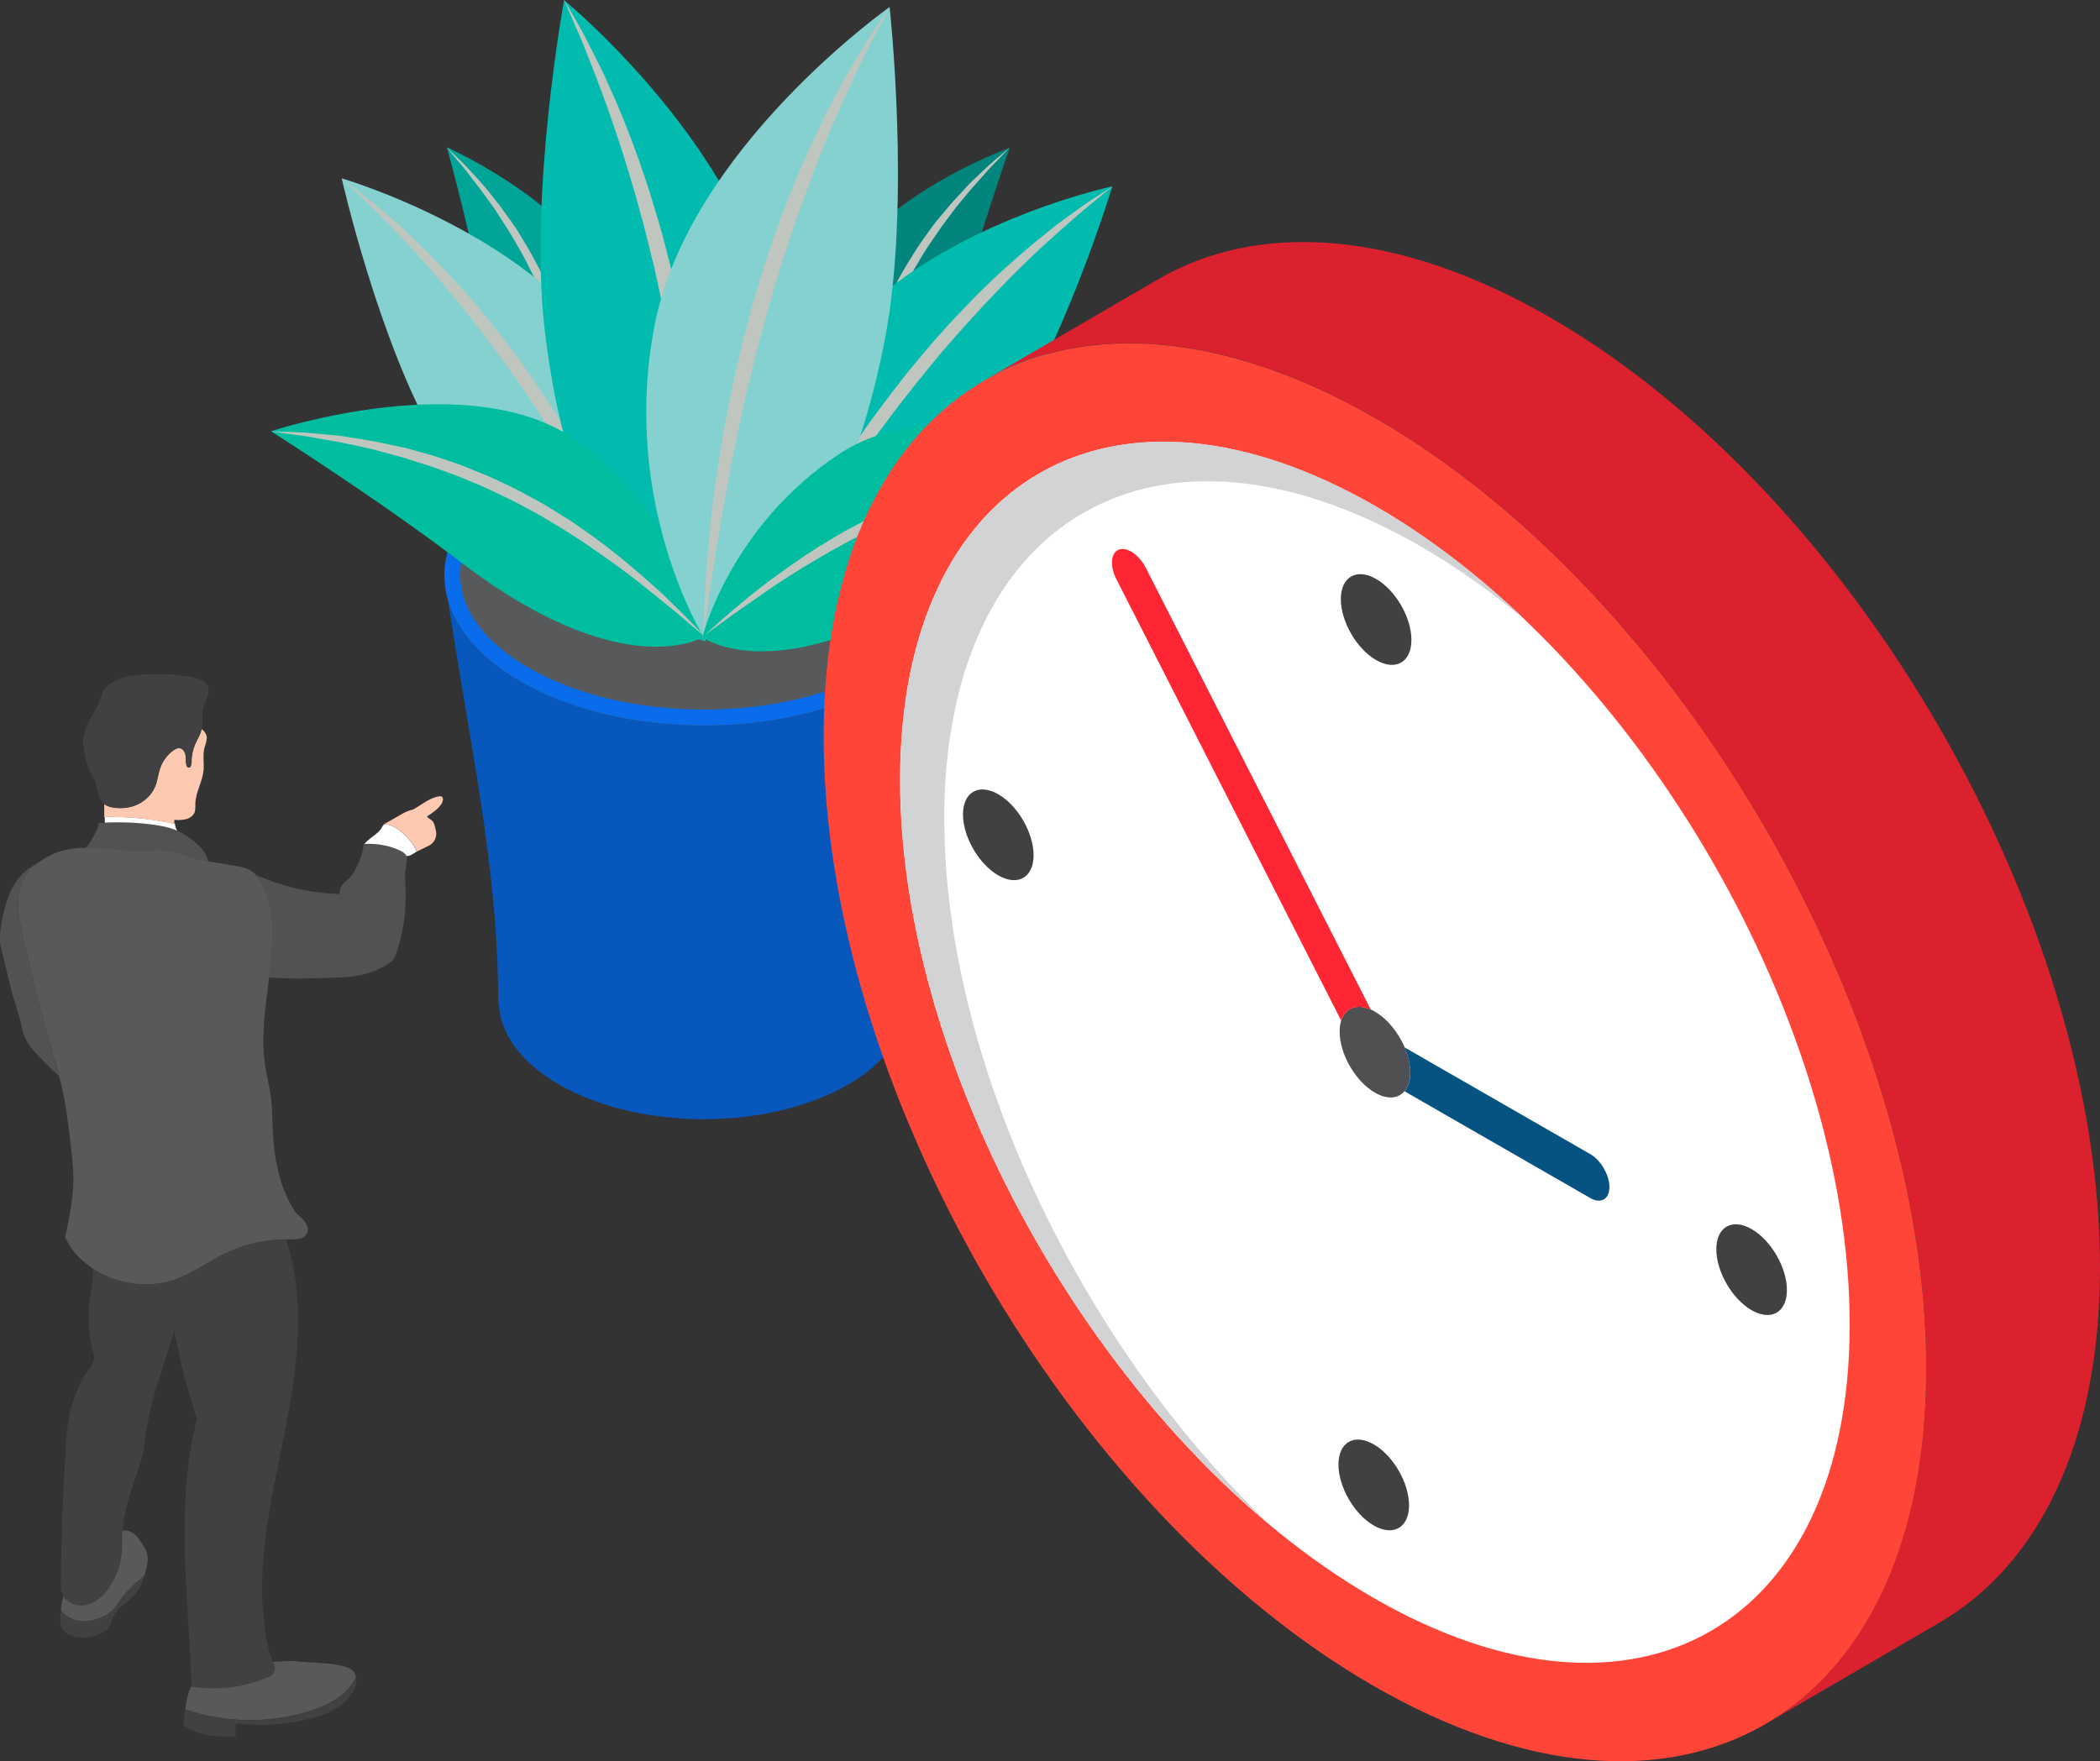 <?xml version="1.0" encoding="UTF-8"?>
<svg xmlns="http://www.w3.org/2000/svg" width="158.56" height="133.02" viewBox="0 0 158.56 133.02">
  <rect x="0" y="0" width="158.56" height="133.02" fill="#333333" stroke="none"/>
  <defs>
    <style>
      .cls-1 {
        fill: #bec6bf;
        mix-blend-mode: multiply;
      }

      .cls-2 {
        fill: #515254;
      }

      .cls-3 {
        fill: #00bda0;
      }

      .cls-4 {
        fill: #fff;
      }

      .cls-5 {
        fill: #065381;
      }

      .cls-6 {
        fill: #0757bd;
      }

      .cls-7 {
        isolation: isolate;
      }

      .cls-8 {
        fill: #db212e;
      }

      .cls-9 {
        fill: #85d1cf;
      }

      .cls-10 {
        fill: #58595b;
      }

      .cls-11 {
        fill: #4f5052;
      }

      .cls-12 {
        fill: #fdc9b1;
      }

      .cls-13 {
        fill: #01a597;
      }

      .cls-14 {
        fill: #414042;
      }

      .cls-15 {
        fill: #096ceb;
      }

      .cls-16 {
        fill: #ff4538;
      }

      .cls-17 {
        fill: #01bbae;
      }

      .cls-18 {
        fill: #fe2635;
      }

      .cls-19 {
        fill: #01857c;
      }

      .cls-20 {
        fill: #d1d3d4;
      }
    </style>
  </defs>
  <g class="cls-7">
    <g id="_レイヤー_2" data-name="レイヤー 2">
      <g id="_レイヤー_2-2" data-name="レイヤー 2">
        <g>
          <g id="Plant">
            <g>
              <g>
                <path class="cls-6" d="M72.61,43.64l-19.52,2.25-19.52-2.25c1.86,12.64,4.05,21.6,4.05,32.18h.04c.11,2.21,1.62,4.4,4.55,6.09,6.05,3.49,15.82,3.49,21.83,0,2.9-1.69,4.39-3.88,4.48-6.09h.04c0-10.58,2.2-19.54,4.06-32.18Z"/>
                <path class="cls-10" d="M66.85,35.48c7.65,4.42,7.69,11.58.09,15.99-7.6,4.42-19.96,4.42-27.61,0-7.65-4.42-7.69-11.58-.09-15.99,7.6-4.42,19.96-4.42,27.61,0Z"/>
                <path class="cls-15" d="M66.85,35.48c-7.65-4.42-20.01-4.42-27.61,0-7.6,4.42-7.56,11.58.09,15.99,7.65,4.42,20.01,4.42,27.61,0,7.6-4.42,7.56-11.58-.09-15.99ZM66.34,50.44c-3.5,2.03-8.18,3.15-13.19,3.15s-9.71-1.12-13.23-3.15c-3.33-1.92-5.17-4.41-5.17-7,0-2.57,1.8-5.03,5.08-6.94,3.5-2.03,8.18-3.15,13.19-3.15s9.71,1.12,13.23,3.15c3.33,1.92,5.17,4.41,5.17,7,0,2.57-1.8,5.03-5.08,6.94Z"/>
              </g>
              <g>
                <g>
                  <path class="cls-13" d="M46.71,23.86c1.39,7.61-2.23,13.31-2.23,13.31,0,0-5.49-.95-7.66-12.85-1.06-5.83-3.07-13.19-3.07-13.19,0,0,11.57,5.11,12.96,12.72Z"/>
                  <path class="cls-1" d="M44.48,37.17s-.06-.45-.17-1.23c-.09-.78-.26-1.9-.48-3.23-.1-.67-.24-1.38-.39-2.14-.15-.75-.34-1.55-.54-2.36-.1-.41-.21-.82-.32-1.24-.13-.41-.25-.83-.38-1.25-.12-.42-.28-.84-.43-1.26-.15-.42-.3-.84-.48-1.25-.31-.84-.68-1.65-1.05-2.45-.4-.78-.77-1.56-1.21-2.28-.21-.36-.42-.72-.63-1.06-.22-.34-.43-.67-.64-1-.4-.66-.85-1.23-1.24-1.78-.39-.55-.79-1.02-1.11-1.46-.33-.44-.64-.8-.9-1.1-.5-.61-.79-.96-.79-.96,0,0,.32.31.89.86.28.28.63.61.99,1.02.37.41.81.85,1.23,1.39.42.54.9,1.09,1.34,1.74.23.32.46.64.7.98.23.34.44.7.66,1.07.46.72.86,1.51,1.28,2.3.39.81.78,1.63,1.11,2.48.18.42.32.85.46,1.28.14.43.3.85.41,1.29.12.43.24.86.36,1.28.1.43.2.85.3,1.26.19.83.33,1.64.45,2.41.11.77.21,1.5.28,2.18.08.67.12,1.29.15,1.85.04.55.06,1.03.07,1.42.02.79.03,1.24.03,1.24Z"/>
                </g>
                <g>
                  <path class="cls-9" d="M46.43,27.71c5.7,9.9,3.48,19.61,3.48,19.61,0,0-8.09,1.39-17-14.08-4.36-7.58-7.11-19.77-7.11-19.77,0,0,14.94,4.34,20.63,14.24Z"/>
                  <path class="cls-1" d="M49.91,47.33s-.3-.58-.83-1.6c-.51-1.03-1.29-2.47-2.21-4.2-.46-.87-.97-1.8-1.53-2.77-.54-.98-1.18-1.98-1.78-3.05-.64-1.04-1.29-2.13-1.99-3.2-.68-1.09-1.42-2.17-2.15-3.24-.75-1.06-1.48-2.14-2.27-3.16-.77-1.03-1.54-2.03-2.31-2.98-.78-.94-1.53-1.86-2.26-2.7-.74-.84-1.44-1.64-2.13-2.34-.67-.71-1.29-1.36-1.86-1.92-.56-.57-1.05-1.06-1.48-1.44-.83-.79-1.31-1.24-1.31-1.24,0,0,.52.4,1.44,1.09.46.34.99.79,1.61,1.31.31.26.63.53.98.82.33.31.67.63,1.04.97.73.67,1.48,1.43,2.27,2.24.79.81,1.6,1.69,2.41,2.63.8.94,1.63,1.92,2.4,2.96.81,1.02,1.56,2.1,2.32,3.17.74,1.09,1.47,2.19,2.15,3.3.71,1.09,1.31,2.21,1.94,3.28.59,1.08,1.16,2.13,1.66,3.15.51,1.01.98,1.97,1.39,2.87.43.89.78,1.72,1.09,2.46.31.74.58,1.38.79,1.92.41,1.07.64,1.69.64,1.69Z"/>
                </g>
                <g>
                  <path class="cls-17" d="M58.57,25.28c1.62,13.53-5.36,23.15-5.36,23.15,0,0-9.53-2.26-12.07-23.4-1.24-10.35,1.45-25.02,1.45-25.02,0,0,14.36,11.75,15.98,25.28Z"/>
                  <path class="cls-1" d="M53.21,48.42s-.07-.78-.16-2.15c-.07-1.37-.25-3.31-.46-5.64-.1-1.17-.24-2.43-.39-3.76-.13-1.33-.35-2.73-.51-4.18-.22-1.44-.42-2.94-.69-4.45-.24-1.51-.54-3.04-.85-4.56-.33-1.52-.62-3.05-1.01-4.53-.19-.74-.37-1.48-.55-2.21-.2-.72-.4-1.44-.59-2.14-.41-1.4-.81-2.75-1.23-4.02-.43-1.26-.82-2.47-1.24-3.56-.4-1.1-.78-2.1-1.14-2.98-.35-.88-.66-1.66-.95-2.28-.55-1.25-.85-1.98-.85-1.98,0,0,.4.67,1.07,1.87.35.59.72,1.34,1.15,2.19.22.43.45.88.69,1.36.22.49.45,1.01.69,1.54.5,1.07.96,2.26,1.45,3.52.48,1.26.95,2.61,1.4,4.01.43,1.41.89,2.86,1.26,4.37.41,1.49.72,3.04,1.07,4.57.29,1.54.59,3.09.81,4.62.27,1.52.4,3.04.59,4.5.14,1.47.29,2.88.35,4.23.04.67.08,1.33.12,1.96.02.63.04,1.25.06,1.83.05,1.17.04,2.25.03,3.21,0,.96-.01,1.79-.03,2.47-.04,1.37-.08,2.15-.08,2.15Z"/>
                </g>
                <g>
                  <path class="cls-3" d="M43.81,33.47c7.91,6.04,9.38,14.6,9.38,14.6,0,0-6.04,3.84-18.4-5.61-6.05-4.63-14.33-9.89-14.33-9.89,0,0,15.43-5.14,23.34.9Z"/>
                  <path class="cls-1" d="M53.2,48.07s-.44-.37-1.22-1.03c-.77-.67-1.89-1.58-3.24-2.66-.67-.55-1.42-1.11-2.22-1.7-.8-.58-1.66-1.18-2.55-1.78-.45-.29-.91-.59-1.38-.89-.48-.28-.96-.57-1.44-.86-.48-.3-.99-.56-1.49-.83-.5-.27-1.01-.55-1.53-.78-.52-.25-1.03-.51-1.55-.74-.53-.22-1.05-.44-1.57-.66-.52-.22-1.05-.39-1.57-.59-.52-.2-1.03-.38-1.55-.53-.51-.16-1.02-.32-1.51-.48-.5-.14-.99-.27-1.47-.4-.95-.28-1.87-.44-2.72-.63-.85-.19-1.63-.29-2.32-.43-.69-.14-1.3-.21-1.81-.27-1.01-.14-1.58-.23-1.58-.23,0,0,.58.02,1.6.05.51.02,1.13.04,1.83.12.7.07,1.51.11,2.37.26.86.15,1.8.26,2.78.49.49.1,1,.21,1.51.32.51.13,1.03.29,1.55.43.53.14,1.06.31,1.59.5.53.19,1.08.35,1.61.58.53.22,1.07.44,1.61.66.54.23,1.06.49,1.59.74.53.25,1.04.53,1.55.81.51.28,1.03.55,1.51.86.49.3.97.61,1.45.9.46.32.92.64,1.37.95.9.63,1.73,1.28,2.51,1.91.77.64,1.5,1.24,2.14,1.83.66.57,1.24,1.12,1.74,1.62.51.49.95.93,1.3,1.29.7.73,1.1,1.15,1.1,1.15Z"/>
                </g>
                <g>
                  <path class="cls-19" d="M62.4,22.92c-1.93,7.5,1.27,13.44,1.27,13.44,0,0,5.54-.55,8.56-12.27,1.48-5.74,4.01-12.93,4.01-12.93,0,0-11.91,4.27-13.84,11.76Z"/>
                  <path class="cls-1" d="M63.67,36.36s.04-.45.12-1.24c.04-.39.1-.87.17-1.41.07-.55.15-1.16.28-1.83.11-.67.27-1.39.43-2.15.17-.76.37-1.56.62-2.37.13-.41.26-.82.39-1.24.15-.41.3-.83.45-1.25.15-.42.33-.84.5-1.25.17-.42.35-.84.55-1.25.39-.82.84-1.62,1.29-2.39.47-.76.93-1.52,1.44-2.2.25-.34.49-.69.74-1.01.26-.32.52-.62.77-.92.49-.61,1.01-1.13,1.47-1.64.45-.51.93-.91,1.32-1.3.39-.39.77-.69,1.06-.95.61-.51.95-.8.95-.8,0,0-.31.33-.86.9-.27.28-.62.62-.97,1.03-.36.42-.79.86-1.22,1.38-.42.52-.91,1.06-1.36,1.69-.23.31-.47.62-.71.95-.23.33-.46.67-.7,1.02-.49.68-.92,1.43-1.37,2.19-.43.77-.85,1.55-1.22,2.36-.21.39-.39.8-.56,1.21-.18.41-.37.81-.52,1.22-.16.41-.31.82-.47,1.22-.14.41-.27.81-.41,1.21-.25.8-.5,1.57-.7,2.32-.2.74-.4,1.45-.54,2.11-.31,1.31-.56,2.41-.71,3.18-.16.77-.25,1.22-.25,1.22Z"/>
                </g>
                <g>
                  <path class="cls-17" d="M62.4,26.79c-6.39,9.47-4.88,19.31-4.88,19.31,0,0,7.97,1.97,17.96-12.82,4.89-7.24,8.51-19.21,8.51-19.21,0,0-15.21,3.25-21.6,12.72Z"/>
                  <path class="cls-1" d="M57.52,46.1s.28-.59.76-1.64c.24-.52.55-1.14.92-1.86.36-.72.77-1.52,1.26-2.38.47-.86,1.01-1.79,1.59-2.76.56-.98,1.21-1.98,1.88-3.02.7-1.02,1.38-2.1,2.17-3.13.76-1.05,1.57-2.09,2.38-3.13.84-1.01,1.67-2.04,2.55-3,.85-.98,1.75-1.89,2.61-2.78.87-.88,1.74-1.7,2.59-2.45.85-.75,1.65-1.46,2.43-2.07.38-.31.75-.61,1.1-.89.36-.26.71-.52,1.03-.75.65-.47,1.21-.88,1.7-1.19.96-.63,1.51-.98,1.51-.98,0,0-.51.42-1.39,1.15-.45.35-.98.81-1.58,1.33-.61.52-1.27,1.12-2,1.78-.74.65-1.49,1.4-2.29,2.18-.8.79-1.61,1.65-2.45,2.53-.83.89-1.68,1.83-2.52,2.8-.86.95-1.66,1.98-2.49,2.99-.81,1.02-1.62,2.04-2.38,3.08-.78,1.02-1.5,2.06-2.22,3.05-.68,1.02-1.38,1.97-1.99,2.91-.63.93-1.21,1.82-1.72,2.66-1.04,1.66-1.92,3.04-2.5,4.03-.6.98-.94,1.54-.94,1.54Z"/>
                </g>
                <g>
                  <path class="cls-9" d="M49.42,24.6c-2.59,13.38,3.69,23.47,3.69,23.47,0,0,9.67-1.57,13.71-22.48,1.98-10.24.35-25.06.35-25.06,0,0-15.17,10.69-17.75,24.06Z"/>
                  <path class="cls-1" d="M53.11,48.08s.02-.78.07-2.15c.02-.68.07-1.51.14-2.47.06-.95.13-2.03.26-3.2.06-.59.12-1.2.19-1.83.08-.63.17-1.28.26-1.95.17-1.34.41-2.74.66-4.19.29-1.44.54-2.95.91-4.45.34-1.51.74-3.03,1.14-4.55.45-1.51.88-3.02,1.39-4.48.47-1.48,1.03-2.89,1.57-4.27.55-1.37,1.11-2.68,1.68-3.9.58-1.22,1.13-2.38,1.7-3.41.28-.52.54-1.02.8-1.49.28-.46.54-.9.78-1.31.49-.82.92-1.54,1.3-2.1.76-1.15,1.2-1.79,1.2-1.79,0,0-.35.7-.99,1.91-.33.6-.7,1.34-1.11,2.2-.43.85-.87,1.82-1.35,2.89-.5,1.06-.97,2.23-1.49,3.46-.51,1.24-1,2.56-1.51,3.92-.24.69-.49,1.39-.74,2.09-.23.71-.47,1.43-.71,2.16-.5,1.45-.9,2.95-1.34,4.44-.41,1.5-.83,3-1.17,4.49-.38,1.48-.69,2.96-1.01,4.38-.27,1.43-.59,2.81-.81,4.13-.24,1.32-.47,2.56-.65,3.72-.38,2.31-.69,4.24-.87,5.6-.19,1.36-.31,2.13-.31,2.13Z"/>
                </g>
                <g>
                  <path class="cls-3" d="M63.44,34.24c-8.32,5.46-10.41,13.89-10.41,13.89,0,0,5.75,4.26,18.75-4.27,6.37-4.18,15-8.84,15-8.84,0,0-15.02-6.24-23.34-.78Z"/>
                  <path class="cls-1" d="M53.03,48.13s.43-.39,1.18-1.07c.38-.34.85-.74,1.39-1.2.54-.46,1.15-.97,1.85-1.5.68-.54,1.46-1.09,2.27-1.67.82-.57,1.7-1.17,2.64-1.73.47-.28.95-.56,1.44-.85.5-.26,1-.53,1.51-.8.51-.28,1.04-.5,1.57-.75.53-.25,1.06-.49,1.61-.7.55-.21,1.09-.44,1.64-.63.55-.18,1.1-.37,1.65-.55.55-.18,1.1-.31,1.65-.46.54-.15,1.09-.28,1.62-.39.54-.11,1.06-.23,1.58-.32.52-.07,1.03-.14,1.53-.21.99-.16,1.94-.2,2.81-.29.87-.09,1.67-.07,2.38-.09.71-.03,1.33,0,1.83.02,1.01.04,1.59.06,1.59.06,0,0-.58.04-1.59.11-.51.03-1.12.05-1.82.14-.7.09-1.49.14-2.35.26-.86.13-1.79.22-2.76.43-.49.09-.98.19-1.49.29-.5.12-1.02.24-1.54.37-.53.11-1.05.26-1.58.42-.53.16-1.07.3-1.61.48-.53.18-1.07.37-1.61.55-.54.19-1.06.42-1.6.63-.54.2-1.06.44-1.58.67-.52.24-1.05.46-1.55.72-.5.25-1.01.51-1.5.75-.49.27-.97.53-1.44.79-.93.54-1.84,1.07-2.67,1.59-.84.53-1.63,1.04-2.33,1.54-1.43.98-2.61,1.81-3.43,2.42-.82.6-1.29.94-1.29.94Z"/>
                </g>
              </g>
            </g>
          </g>
          <g id="Clock">
            <path class="cls-8" d="M117.07,23.99c-11.57-6.68-22.05-7.3-29.62-2.9l-13.12,7.64c7.57-4.4,18.05-3.78,29.62,2.9,22.99,13.27,41.57,45.45,41.49,71.87-.04,13.12-4.67,22.36-12.14,26.7l13.12-7.64c7.47-4.34,12.11-13.58,12.14-26.7.07-26.42-18.5-58.59-41.49-71.87Z"/>
            <path class="cls-16" d="M103.95,31.64c22.99,13.27,41.57,45.45,41.49,71.87-.07,26.42-18.77,37.07-41.76,23.8-22.99-13.27-41.57-45.45-41.49-71.87.07-26.42,18.77-37.07,41.76-23.8Z"/>
            <g class="cls-7">
              <path class="cls-4" d="M103.93,38.28c19.8,11.43,35.8,39.14,35.73,61.89-.06,22.75-16.17,31.93-35.97,20.5-19.8-11.43-35.8-39.14-35.73-61.89.06-22.75,16.17-31.93,35.97-20.5Z"/>
            </g>
            <path class="cls-20" d="M71.29,61.76c.06-22.75,16.17-31.93,35.97-20.5,2.73,1.58,5.39,3.47,7.95,5.61-3.54-3.4-7.33-6.32-11.27-8.6-19.8-11.43-35.9-2.25-35.97,20.5-.06,19.61,11.82,42.91,27.79,56.28-14.26-13.67-24.51-35.08-24.46-53.3Z"/>
            <g>
              <path class="cls-11" d="M103.82,76.41c.94.54,1.76,1.58,2.24,2.69.27.63.42,1.29.42,1.9,0,.61-.16,1.09-.43,1.41-.48.57-1.3.65-2.24.11-1.47-.85-2.66-2.91-2.66-4.6,0-.32.04-.6.12-.84.31-.95,1.18-1.3,2.23-.84.11.05.21.1.32.16Z"/>
              <g class="cls-7">
                <path class="cls-14" d="M103.73,109.09c1.47.85,2.66,2.91,2.66,4.6,0,1.69-1.2,2.37-2.67,1.52-1.47-.85-2.66-2.91-2.66-4.6,0-1.69,1.2-2.37,2.67-1.52Z"/>
              </g>
              <path class="cls-14" d="M103.91,43.73c1.47.85,2.66,2.91,2.66,4.6,0,1.69-1.2,2.37-2.67,1.52-1.47-.85-2.66-2.91-2.66-4.6,0-1.69,1.2-2.37,2.67-1.52Z"/>
              <path class="cls-14" d="M75.38,59.99c1.47.85,2.66,2.91,2.66,4.6,0,1.69-1.2,2.37-2.67,1.52-1.47-.85-2.66-2.91-2.66-4.6,0-1.69,1.2-2.37,2.67-1.52Z"/>
              <path class="cls-14" d="M132.26,92.83c1.47.85,2.66,2.91,2.66,4.6,0,1.69-1.2,2.37-2.67,1.52-1.47-.85-2.66-2.91-2.66-4.6,0-1.69,1.2-2.37,2.67-1.52Z"/>
              <path class="cls-18" d="M85.41,41.66c.41.24.83.68,1.11,1.24l16.98,33.35c-1.05-.46-1.92-.11-2.23.84l-16.98-33.35c-.51-1-.42-2,.19-2.23.27-.1.6-.04.92.15Z"/>
              <path class="cls-5" d="M120.08,87.17c.8.46,1.44,1.58,1.44,2.49s-.65,1.28-1.45.82l-14.02-8.06c.27-.32.43-.8.43-1.41,0-.61-.15-1.27-.42-1.9l14.02,8.06Z"/>
            </g>
          </g>
          <g id="Boss">
            <path class="cls-10" d="M23.23,129.27c.91-.28,1.8-.65,2.54-1.24.46-.36.84-.83,1.11-1.34-.03-.16-.09-.32-.19-.44-.04-.05-.08-.09-.13-.14-.19-.15-.43-.22-.67-.28-.91-.21-1.8-.24-2.72-.29-.44-.02-.87-.09-1.31-.09-.45,0-.9.06-1.34.06-1.98.2-3.98.61-5.75,1.52-.33.17-.47.56-.56.92-.1.38-.17.76-.23,1.15,2.97,1.01,6.26,1.08,9.26.17Z"/>
            <path class="cls-14" d="M25.77,128.03c-.74.59-1.63.96-2.54,1.24-3,.92-6.29.85-9.26-.17,0,.01,0,.02,0,.03-.05.35-.09.7-.11,1.05,0,.04,0,.08.01.11.01.02.03.04.06.05.54.4,1.2.62,1.86.72.66.1,1.34.1,2.01.1,0-.12,0-.24,0-.36,0-.13-.05-.44,0-.55.09-.17.66-.03.86-.01.35.02.7.03,1.06.03,1.41-.01,2.82-.21,4.18-.6,1.08-.31,1.97-.84,2.66-1.74.23-.3.37-.69.34-1.08,0-.05-.02-.1-.03-.15-.27.52-.65.98-1.11,1.34Z"/>
            <path class="cls-14" d="M8.97,120.99c-.12.17-.22.35-.36.5-.4.47-1,.72-1.6.86-.17.04-.34.07-.51.09-.71.06-1.44-.26-1.89-.82,0,0-.01-.02-.02-.03-.02.19-.04.38-.05.57,0,.16-.01.33.02.49.08.38.38.7.74.86.35.17.76.2,1.15.17.48-.04.95-.18,1.37-.42.18-.1.35-.21.45-.38.11-.18.13-.39.2-.59.14-.43.46-.76.81-1.05.34-.29.71-.55.99-.9.32-.39.5-.87.64-1.36-.19.16-.39.32-.58.48-.52.44-.98.96-1.36,1.52Z"/>
            <path class="cls-10" d="M11.09,117.28c-.07-.26-.22-.48-.37-.71-.18-.28-.38-.57-.65-.77-.27-.2-.65-.29-.95-.14-.12.06-.22.15-.32.24-.57.52-1.13,1.03-1.7,1.55-.32.29-.64.59-.91.92-.13.16-.24.32-.36.49-.17.25-.35.5-.52.75-.17.25-.34.49-.46.77-.07.18-.12.37-.16.57-.04.21-.08.43-.1.64,0,0,.01.02.02.03.45.56,1.18.87,1.89.82.17-.01.34-.05.51-.09.6-.15,1.2-.4,1.6-.86.13-.16.24-.33.36-.5.38-.57.84-1.08,1.36-1.52.19-.16.39-.32.58-.48.04-.12.07-.25.1-.37.11-.44.21-.9.08-1.34Z"/>
            <path class="cls-14" d="M6.79,94.97c.36.72.21,1.57.1,2.36-.23,1.51-.32,3.07.07,4.54.08.3.18.6.1.9-.05.22-.19.41-.32.59-.71,1.04-1.22,2.22-1.48,3.45-.18.86-.25,1.74-.3,2.62-.22,3.37-.34,6.74-.37,10.11,0,.25,0,.51.07.75.22.72,1.11,1.09,1.85.93s1.33-.73,1.76-1.35c.66-.98,1-2.17.95-3.34-.06-1.56.43-3.16.91-4.65.21-.65.46-1.29.62-1.95.16-.68.22-1.37.33-2.06.53-3.43,2.16-6.63,2.7-10.06.07-.44.11-.92-.14-1.28-.23-.33-.65-.47-1.04-.59-1.88-.54-3.87-.78-5.81-.97Z"/>
            <path class="cls-14" d="M12.88,95.86c.09.61-.07,1.23-.09,1.85-.02.54.06,1.08.15,1.61.44,2.66,1.09,5.28,1.93,7.84-1.67,6.51-.62,13.52-.41,20.24,1.19.14,2.34.17,3.52-.04.81-.15,1.6-.42,2.37-.73.35-.14.52-.55.36-.89-.49-1.02-.67-2.24-.79-3.35-.53-4.99.76-9.96,1.71-14.88.94-4.92,1.51-10.18-.37-14.82-.31-.1-.44-.15-.75-.25-1.6.98-3.74.77-5.53,1.56-.81.36-1.72,1.08-2.08,1.88Z"/>
            <path class="cls-10" d="M7.95,64.09c-1.3-.11-2.65-.13-3.85.37-.35.15-.69.34-1.01.55-.3.19-.59.41-.83.67-.63.68-.9,1.65-.9,2.58,0,.93.21,1.85.43,2.75.4,1.64.76,3.29,1.19,4.92.26.98.53,1.96.81,2.94.12.41.23.82.35,1.23.18.64.36,1.28.51,1.92.33,1.41.5,2.85.67,4.29.11.95.23,1.9.22,2.86-.02,1.44-.32,2.86-.62,4.26.2.42.48.93.8,1.27,1.86,2.07,5.02,2.84,7.63,1.87,1.26-.47,2.35-1.29,3.56-1.88,1.53-.75,3.24-1.13,4.94-1.09.26,0,.52.02.78-.04s.49-.23.58-.47c.12-.33-.07-.69-.3-.95s-.54-.46-.72-.76c-1.15-1.88-1.5-3.95-1.6-6.16-.04-.79-.03-1.58-.13-2.37-.1-.72-.29-1.43-.41-2.15-.55-3.29.45-6.62.54-9.95.03-1.16-.07-2.37-.55-3.44-.2-.45-.5-1.03-.85-1.37-.39-.38-1.04-.48-1.55-.57-.65-.11-1.3-.22-1.95-.33-.35-.06-.69-.12-1.03-.22-1.03-.31-1.82-.74-2.92-.62-1.26.14-2.5-.02-3.76-.13Z"/>
            <path class="cls-4" d="M7.91,62.7c1.9.01,3.9.04,5.75.52-.05-.08-.1-.16-.15-.25-.08-.12-.15-.25-.21-.38-.05-.12-.08-.24-.09-.37-1.74-.38-3.52-.56-5.3-.52,0,.33.01.67,0,1Z"/>
            <path class="cls-12" d="M15.62,55.77c0-.29-.17-.54-.4-.72,0,.03,0,.05-.02.08-.1.4-.33.76-.5,1.14-.17.41-.26.87-.25,1.32,0,.17-.06.42-.23.38-.09-.02-.14-.12-.16-.21-.05-.24-.02-.49-.06-.73-.04-.24-.2-.5-.45-.52-.16-.02-.31.06-.44.15-.47.32-.83.8-1.02,1.34-.16.44-.19.92-.37,1.36-.23.6-.72,1.1-1.3,1.38-.58.28-1.26.36-1.9.25-.21-.04-.42-.09-.59-.21-.02-.01-.04-.03-.06-.05,0,.33,0,.65,0,.98,1.78-.04,3.56.14,5.3.52-.01-.1-.02-.21,0-.31.29.03.58.02.86-.05.28-.06.55-.24.66-.51.08-.21.05-.44.06-.66.02-.87.54-1.66.62-2.53.05-.55-.07-1.12.06-1.66.06-.24.17-.48.17-.73Z"/>
            <path class="cls-14" d="M6.3,55.59c-.07.53.03,1.06.14,1.59.05.24.1.48.19.71.14.36.37.67.51,1.02.13.32.17.67.27,1,.1.33.26.66.54.86.18.12.38.18.59.21.64.11,1.31.04,1.9-.25.58-.28,1.07-.78,1.3-1.38.17-.44.21-.92.37-1.36.19-.54.55-1.01,1.02-1.34.13-.09.28-.17.44-.15.24.03.4.28.45.52.04.24.01.49.06.73.02.09.06.19.16.21.17.04.23-.21.23-.38,0-.45.08-.9.25-1.32.16-.38.4-.74.5-1.14.13-.53,0-1.1.13-1.64.07-.3.22-.58.32-.88.09-.3.12-.64-.04-.91-.19-.3-.56-.42-.91-.5-1.18-.26-2.4-.3-3.62-.26-.55.02-1.1.05-1.62.19-.39.11-.77.27-1.11.49-.21.13-.41.29-.53.5-.11.18-.15.39-.22.59-.33,1.01-1.14,1.84-1.29,2.89Z"/>
            <path class="cls-2" d="M7.95,64.09c1.26.11,2.5.26,3.76.13,1.1-.12,1.89.31,2.92.62.34.1.68.16,1.03.22.02,0,.05,0,.07.01-.06-.27-.17-.53-.33-.75-.28-.42-.68-.74-1.09-1.03-.22-.16-.44-.3-.67-.43-.67-.35-1.43-.49-2.17-.59-1.34-.18-2.65-.19-4-.13-.04.36-.23.69-.4,1.01-.14.25-.28.5-.47.72-.06.07-.12.12-.19.18.52-.01,1.04.02,1.55.06Z"/>
            <path class="cls-2" d="M30.57,66.1c-.01-.27.25-1.26.1-1.49-.15-.22-.4-.35-.65-.46-.81-.34-1.7-.48-2.57-.42,0,.71-.58,2.11-1.09,2.6-.18.17-.38.32-.52.51-.15.19-.24.45-.16.68-1.93-.05-3.85-.44-5.64-1.15-.24-.1-.49-.2-.73-.28.29.34.53.82.7,1.21.48,1.07.58,2.28.55,3.44-.03,1.03-.14,2.05-.27,3.08,1.78.15,3.59.07,5.38,0,.3-.01.6-.03.9-.06.94-.11,1.85-.42,2.65-.91.19-.11.37-.24.5-.42.09-.12.14-.27.19-.41.4-1.14.64-2.34.7-3.55.04-.79,0-1.58-.03-2.38Z"/>
            <path class="cls-4" d="M31.46,64.3c-.35-.85-1.53-2.03-2.34-2.04-.24,0-.24.19-.37.37-.12.15-.26.28-.41.4-.25.2-.53.38-.75.62-.02.02-.05.06-.07.09.85-.05,1.72.09,2.51.42.25.1.5.23.65.46.11.17.79-.31.79-.31Z"/>
            <path class="cls-2" d="M4.14,80.1c-.12-.41-.23-.82-.35-1.23-.28-.98-.55-1.96-.81-2.94-.42-1.63-.79-3.28-1.19-4.92-.22-.91-.44-1.82-.43-2.75,0-.93.27-1.9.9-2.58.14-.15.3-.28.46-.41-.55.27-1.04.68-1.41,1.18-.43.58-.7,1.27-.9,1.96-.18.62-.31,1.26-.38,1.9-.03.27-.05.55-.03.83.02.23.08.46.13.68.21.85.42,1.7.62,2.55.27,1.1.63,2.06.89,3.16.07.28.13.57.25.84.23.54.63.97,1.03,1.39.49.51.99,1.02,1.52,1.49-.1-.38-.21-.77-.32-1.15Z"/>
            <path class="cls-12" d="M33.39,60.57c.03-.06.06-.13.06-.2,0-.07-.02-.14-.07-.19-.07-.06-.18-.05-.27-.03-.44.08-.84.31-1.21.55-.24.15-.47.31-.72.45-.05,0-.1.01-.15.03-.28.07-.54.21-.79.36-.44.25-.88.5-1.32.75.08-.01.15-.02.22-.02.81.01,1.99,1.2,2.34,2.04l.9-.44c.41-.2.63-.66.54-1.1-.03-.13-.05-.24-.07-.31-.04-.15-.08-.31-.18-.43-.09-.11-.22-.17-.33-.26-.04-.03-.07-.07-.11-.1.2-.13.4-.26.58-.41.24-.18.46-.4.6-.68Z"/>
          </g>
        </g>
      </g>
    </g>
  </g>
</svg>